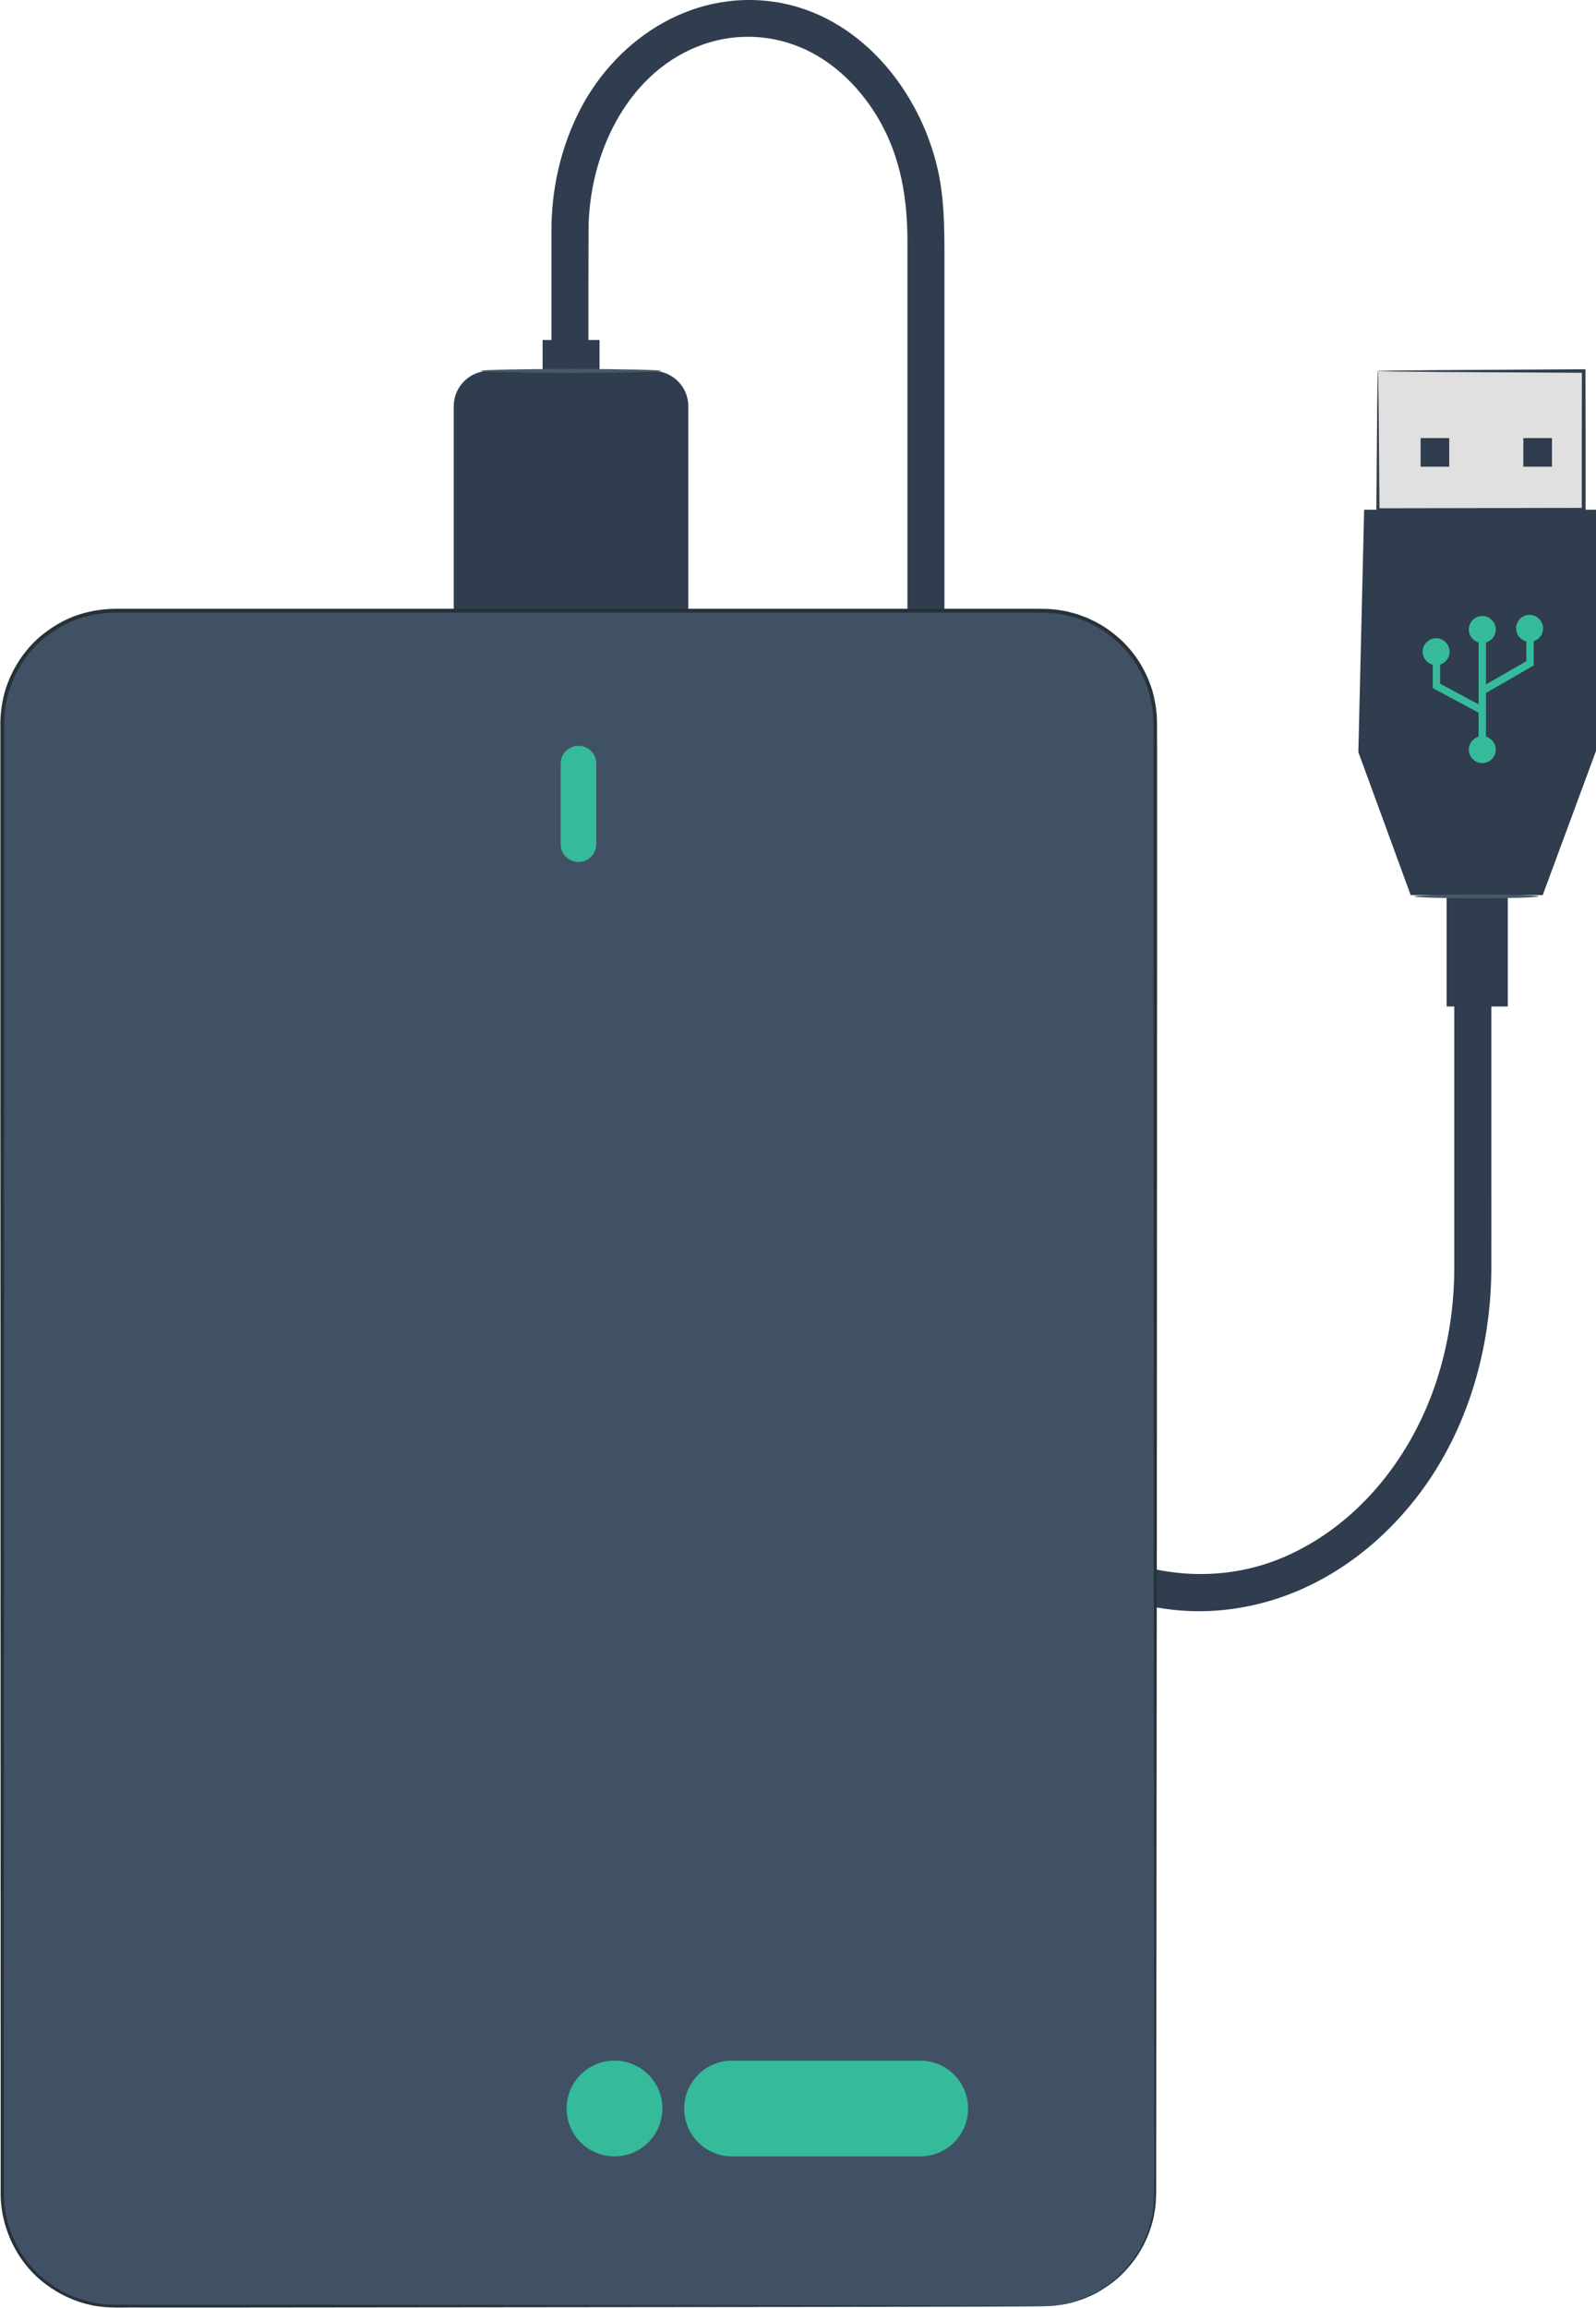 <svg width="173" height="250" viewBox="0 0 173 250" fill="none" xmlns="http://www.w3.org/2000/svg">
<g clip-path="url(#clip0_5_148)">
<path d="M63.797 52.008C63.797 42.963 63.757 33.918 63.797 24.872C63.83 16.903 67.799 8.235 75.472 5.096C79.096 3.612 83.065 3.612 86.689 5.096C90.385 6.605 93.43 9.671 95.407 13.187C97.681 17.224 98.364 21.654 98.364 26.213V133.528C98.364 135.333 98.323 137.139 98.388 138.945C98.733 148.504 102.228 158.023 108.849 165.029C114.739 171.266 123.143 175.086 131.805 174.476C140.756 173.842 148.534 168.874 153.853 161.819C159.124 154.836 161.639 146.016 161.655 137.332C161.663 133.857 161.655 130.381 161.655 126.906V90.139C161.655 87.555 157.637 87.555 157.637 90.139V134.25C157.637 135.293 157.637 136.329 157.637 137.372C157.629 141.545 157.002 145.655 155.701 149.628C153.065 157.654 147.505 164.845 139.743 168.424C132.472 171.779 123.963 171.001 117.189 166.755C109.821 162.14 105.097 154.138 103.257 145.759C102.494 142.276 102.373 138.769 102.373 135.221V27.537C102.373 24.463 102.333 21.437 101.658 18.395C99.705 9.727 93.077 1.525 83.893 0.193C74.741 -1.14 66.385 4.478 62.52 12.601C60.688 16.453 59.788 20.643 59.772 24.913C59.772 26.606 59.772 28.308 59.772 30.001V52.008C59.772 54.593 63.789 54.593 63.789 52.008H63.797Z" fill="#2F3D4E"/>
<path d="M167.223 96.969L173 81.351V55.218H147.867L147.24 81.471L152.913 96.969H167.223Z" fill="#2F3D4E"/>
<path d="M171.674 40.178H149.369V55.218H171.674V40.178Z" fill="#E0E0E0"/>
<path d="M149.369 40.178C149.369 40.178 149.377 40.282 149.385 40.467C149.385 40.675 149.393 40.94 149.401 41.277C149.409 42.016 149.426 43.035 149.442 44.319C149.466 46.96 149.49 50.692 149.53 55.227L149.361 55.058C155.532 55.05 163.278 55.034 171.666 55.018C171.714 54.97 171.273 55.411 171.457 55.227V54.231V53.236C171.457 52.578 171.457 51.92 171.457 51.27C171.457 49.969 171.457 48.685 171.457 47.425C171.457 44.905 171.465 42.489 171.473 40.194L171.666 40.386C165.142 40.346 159.598 40.314 155.645 40.29C153.7 40.266 152.141 40.25 151.041 40.242C150.526 40.234 150.117 40.226 149.803 40.218C149.522 40.218 149.369 40.202 149.361 40.194C149.353 40.186 149.49 40.178 149.755 40.17C150.06 40.17 150.454 40.154 150.952 40.146C152.045 40.13 153.588 40.114 155.516 40.098C159.501 40.074 165.086 40.041 171.666 40.001H171.859V40.194C171.859 42.489 171.867 44.905 171.875 47.425C171.875 48.685 171.875 49.969 171.875 51.27C171.875 51.92 171.875 52.578 171.875 53.236V54.231V54.729V55.218C172.06 55.042 171.618 55.483 171.666 55.443C163.278 55.427 155.532 55.411 149.361 55.403H149.193V55.234C149.233 50.66 149.257 46.888 149.281 44.223C149.297 42.955 149.313 41.944 149.321 41.221C149.321 40.9 149.337 40.651 149.337 40.443C149.337 40.266 149.353 40.186 149.353 40.194L149.369 40.178Z" fill="#2F3D4E"/>
<path d="M165.126 50.555H168.227V47.457H165.126V50.555Z" fill="#2F3D4E"/>
<path d="M153.989 50.555H157.091V47.457H153.989V50.555Z" fill="#2F3D4E"/>
<path d="M163.438 92.659H156.81V109.032H163.438V92.659Z" fill="#2F3D4E"/>
<path d="M160.49 77.322L155.299 74.537V71.632H156.103V74.063L160.867 76.616L160.49 77.322Z" fill="#35BA9A"/>
<path d="M161.076 69.328H160.273V80.348H161.076V69.328Z" fill="#35BA9A"/>
<path d="M160.875 75.187L160.474 74.489L165.447 71.624V69.135H166.251V72.089L160.875 75.187Z" fill="#35BA9A"/>
<path d="M157.131 70.596C157.131 71.407 156.472 72.057 155.669 72.057C154.865 72.057 154.206 71.399 154.206 70.596C154.206 69.794 154.865 69.135 155.669 69.135C156.472 69.135 157.131 69.794 157.131 70.596Z" fill="#35BA9A"/>
<path d="M162.137 68.188C162.137 68.999 161.478 69.649 160.674 69.649C159.871 69.649 159.212 68.991 159.212 68.188C159.212 67.386 159.871 66.728 160.674 66.728C161.478 66.728 162.137 67.386 162.137 68.188Z" fill="#35BA9A"/>
<path d="M167.263 68.068C167.263 68.879 166.604 69.529 165.801 69.529C164.997 69.529 164.338 68.871 164.338 68.068C164.338 67.265 164.997 66.607 165.801 66.607C166.604 66.607 167.263 67.265 167.263 68.068Z" fill="#35BA9A"/>
<path d="M162.137 81.207C162.137 82.017 161.478 82.667 160.674 82.667C159.871 82.667 159.212 82.009 159.212 81.207C159.212 80.404 159.871 79.746 160.674 79.746C161.478 79.746 162.137 80.404 162.137 81.207Z" fill="#35BA9A"/>
<path d="M166.765 97.106C166.765 97.218 163.76 97.314 160.048 97.314C156.336 97.314 153.331 97.218 153.331 97.106C153.331 96.993 156.336 96.897 160.048 96.897C163.76 96.897 166.765 96.993 166.765 97.106Z" fill="#455A64"/>
<path d="M53.014 40.178H70.78C72.893 40.178 74.612 41.895 74.612 44.006V66.174H49.182V44.006C49.182 41.895 50.901 40.178 53.014 40.178Z" fill="#2F3D4E"/>
<path d="M64.987 36.831H58.816V40.178H64.987V36.831Z" fill="#2F3D4E"/>
<path d="M71.688 40.178C71.688 40.29 67.301 40.386 61.893 40.386C56.486 40.386 52.099 40.29 52.099 40.178C52.099 40.066 56.486 39.969 61.893 39.969C67.301 39.969 71.688 40.066 71.688 40.178Z" fill="#455A64"/>
<path d="M112.995 66.174H12.414C5.673 66.174 0.209 71.632 0.209 78.365V237.64C0.209 244.373 5.673 249.831 12.414 249.831H112.995C119.736 249.831 125.2 244.373 125.2 237.64V78.365C125.2 71.632 119.736 66.174 112.995 66.174Z" fill="#415165"/>
<path d="M112.995 249.839C112.995 249.839 113.124 249.823 113.381 249.807C113.638 249.775 114.024 249.799 114.53 249.711C115.534 249.591 117.037 249.254 118.796 248.331C119.648 247.825 120.588 247.223 121.456 246.356C122.324 245.497 123.159 244.438 123.81 243.154C124.469 241.87 124.943 240.361 125.08 238.699C125.136 237.873 125.136 237.006 125.128 236.115C125.128 235.224 125.128 234.309 125.128 233.37C125.112 218.281 125.088 196.459 125.064 169.5C125.064 156.016 125.048 141.249 125.04 125.389C125.04 117.46 125.04 109.265 125.031 100.814C125.031 96.592 125.031 92.306 125.031 87.964C125.031 85.789 125.031 83.606 125.031 81.407C125.031 80.308 125.048 79.2 125.015 78.1C124.999 77.009 124.807 75.925 124.509 74.874C123.85 72.787 122.637 70.845 120.958 69.384C120.122 68.654 119.198 68.012 118.178 67.546C117.688 67.281 117.149 67.121 116.619 66.92C116.073 66.792 115.542 66.599 114.98 66.543C113.871 66.326 112.738 66.383 111.589 66.367C110.44 66.367 109.291 66.367 108.134 66.367C105.82 66.367 103.498 66.367 101.168 66.367C91.823 66.367 82.286 66.367 72.579 66.367C53.159 66.367 33.048 66.367 12.454 66.367C11.185 66.383 9.931 66.575 8.726 66.96C7.521 67.338 6.396 67.948 5.383 68.678C3.326 70.139 1.824 72.29 1.037 74.657C0.667 75.845 0.466 77.089 0.45 78.333C0.45 79.601 0.45 80.861 0.45 82.121C0.45 84.642 0.45 87.162 0.45 89.666C0.45 99.69 0.45 109.562 0.45 119.265C0.45 138.672 0.442 157.389 0.434 175.214C0.434 193.04 0.418 209.983 0.418 225.842C0.418 229.807 0.418 233.699 0.418 237.528C0.394 241.308 2.202 244.976 5.126 247.159C6.565 248.266 8.236 249.037 9.979 249.406C11.723 249.791 13.523 249.631 15.282 249.663C18.818 249.663 22.273 249.663 25.648 249.663C52.645 249.687 74.484 249.711 89.589 249.727C97.134 249.743 102.992 249.759 106.977 249.767C108.962 249.775 110.472 249.783 111.501 249.791C112.521 249.791 113.043 249.815 113.043 249.815C113.043 249.815 112.521 249.831 111.501 249.839C110.48 249.839 108.962 249.848 106.977 249.864C103 249.872 97.134 249.888 89.589 249.904C74.484 249.92 52.645 249.944 25.648 249.968C22.273 249.968 18.818 249.968 15.282 249.968C13.531 249.928 11.715 250.104 9.907 249.711C8.115 249.334 6.404 248.539 4.917 247.408C1.92 245.176 0.048 241.404 0.072 237.52C0.072 233.691 0.072 229.799 0.072 225.834C0.072 209.975 0.056 193.032 0.056 175.206C0.056 157.373 0.056 138.656 0.04 119.257C0.04 109.554 0.04 99.682 0.04 89.658C0.04 87.154 0.04 84.642 0.04 82.113C0.04 80.853 0.04 79.585 0.04 78.325C0.056 77.041 0.257 75.749 0.651 74.521C1.462 72.073 3.029 69.842 5.15 68.333C6.203 67.578 7.368 66.944 8.613 66.559C9.859 66.166 11.161 65.965 12.47 65.949C33.064 65.949 53.175 65.949 72.596 65.949C82.31 65.949 91.847 65.949 101.184 65.949C103.522 65.949 105.844 65.949 108.15 65.949C109.307 65.949 110.456 65.949 111.605 65.949C112.746 65.957 113.919 65.909 115.06 66.134C115.639 66.198 116.193 66.391 116.756 66.527C117.294 66.736 117.848 66.896 118.363 67.177C119.415 67.659 120.371 68.317 121.231 69.071C122.967 70.58 124.212 72.579 124.887 74.738C125.192 75.829 125.393 76.945 125.409 78.068C125.433 79.184 125.409 80.284 125.425 81.383C125.425 83.582 125.425 85.773 125.425 87.94C125.425 92.282 125.425 96.568 125.425 100.79C125.425 109.233 125.425 117.436 125.417 125.365C125.409 141.216 125.401 155.992 125.393 169.476C125.369 196.443 125.345 218.257 125.329 233.346C125.329 234.285 125.329 235.208 125.329 236.091C125.329 236.982 125.329 237.841 125.273 238.683C125.128 240.361 124.638 241.886 123.971 243.178C123.304 244.478 122.452 245.546 121.576 246.404C120.701 247.271 119.745 247.873 118.885 248.379C117.109 249.302 115.598 249.623 114.586 249.727C114.08 249.807 113.694 249.783 113.437 249.807C113.18 249.815 113.051 249.815 113.051 249.815L112.995 249.839Z" fill="#263238"/>
<path d="M62.705 93.374C61.644 93.374 60.776 92.515 60.776 91.448V82.715C60.776 81.656 61.636 80.789 62.705 80.789C63.765 80.789 64.633 81.648 64.633 82.715V91.448C64.633 92.507 63.773 93.374 62.705 93.374Z" fill="#35BA9A"/>
<path d="M99.746 233.595H79.353C76.484 233.595 74.162 231.275 74.162 228.41C74.162 225.545 76.484 223.225 79.353 223.225H99.746C102.614 223.225 104.936 225.545 104.936 228.41C104.936 231.275 102.614 233.595 99.746 233.595Z" fill="#35BA9A"/>
<path d="M66.609 233.595C63.741 233.595 61.419 231.275 61.419 228.41C61.419 225.545 63.741 223.225 66.609 223.225C69.478 223.225 71.8 225.545 71.8 228.41C71.8 231.275 69.478 233.595 66.609 233.595Z" fill="#35BA9A"/>
</g>
<defs>
<clipPath id="clip0_5_148">
<rect width="173" height="250" fill="white"/>
</clipPath>
</defs>
</svg>
